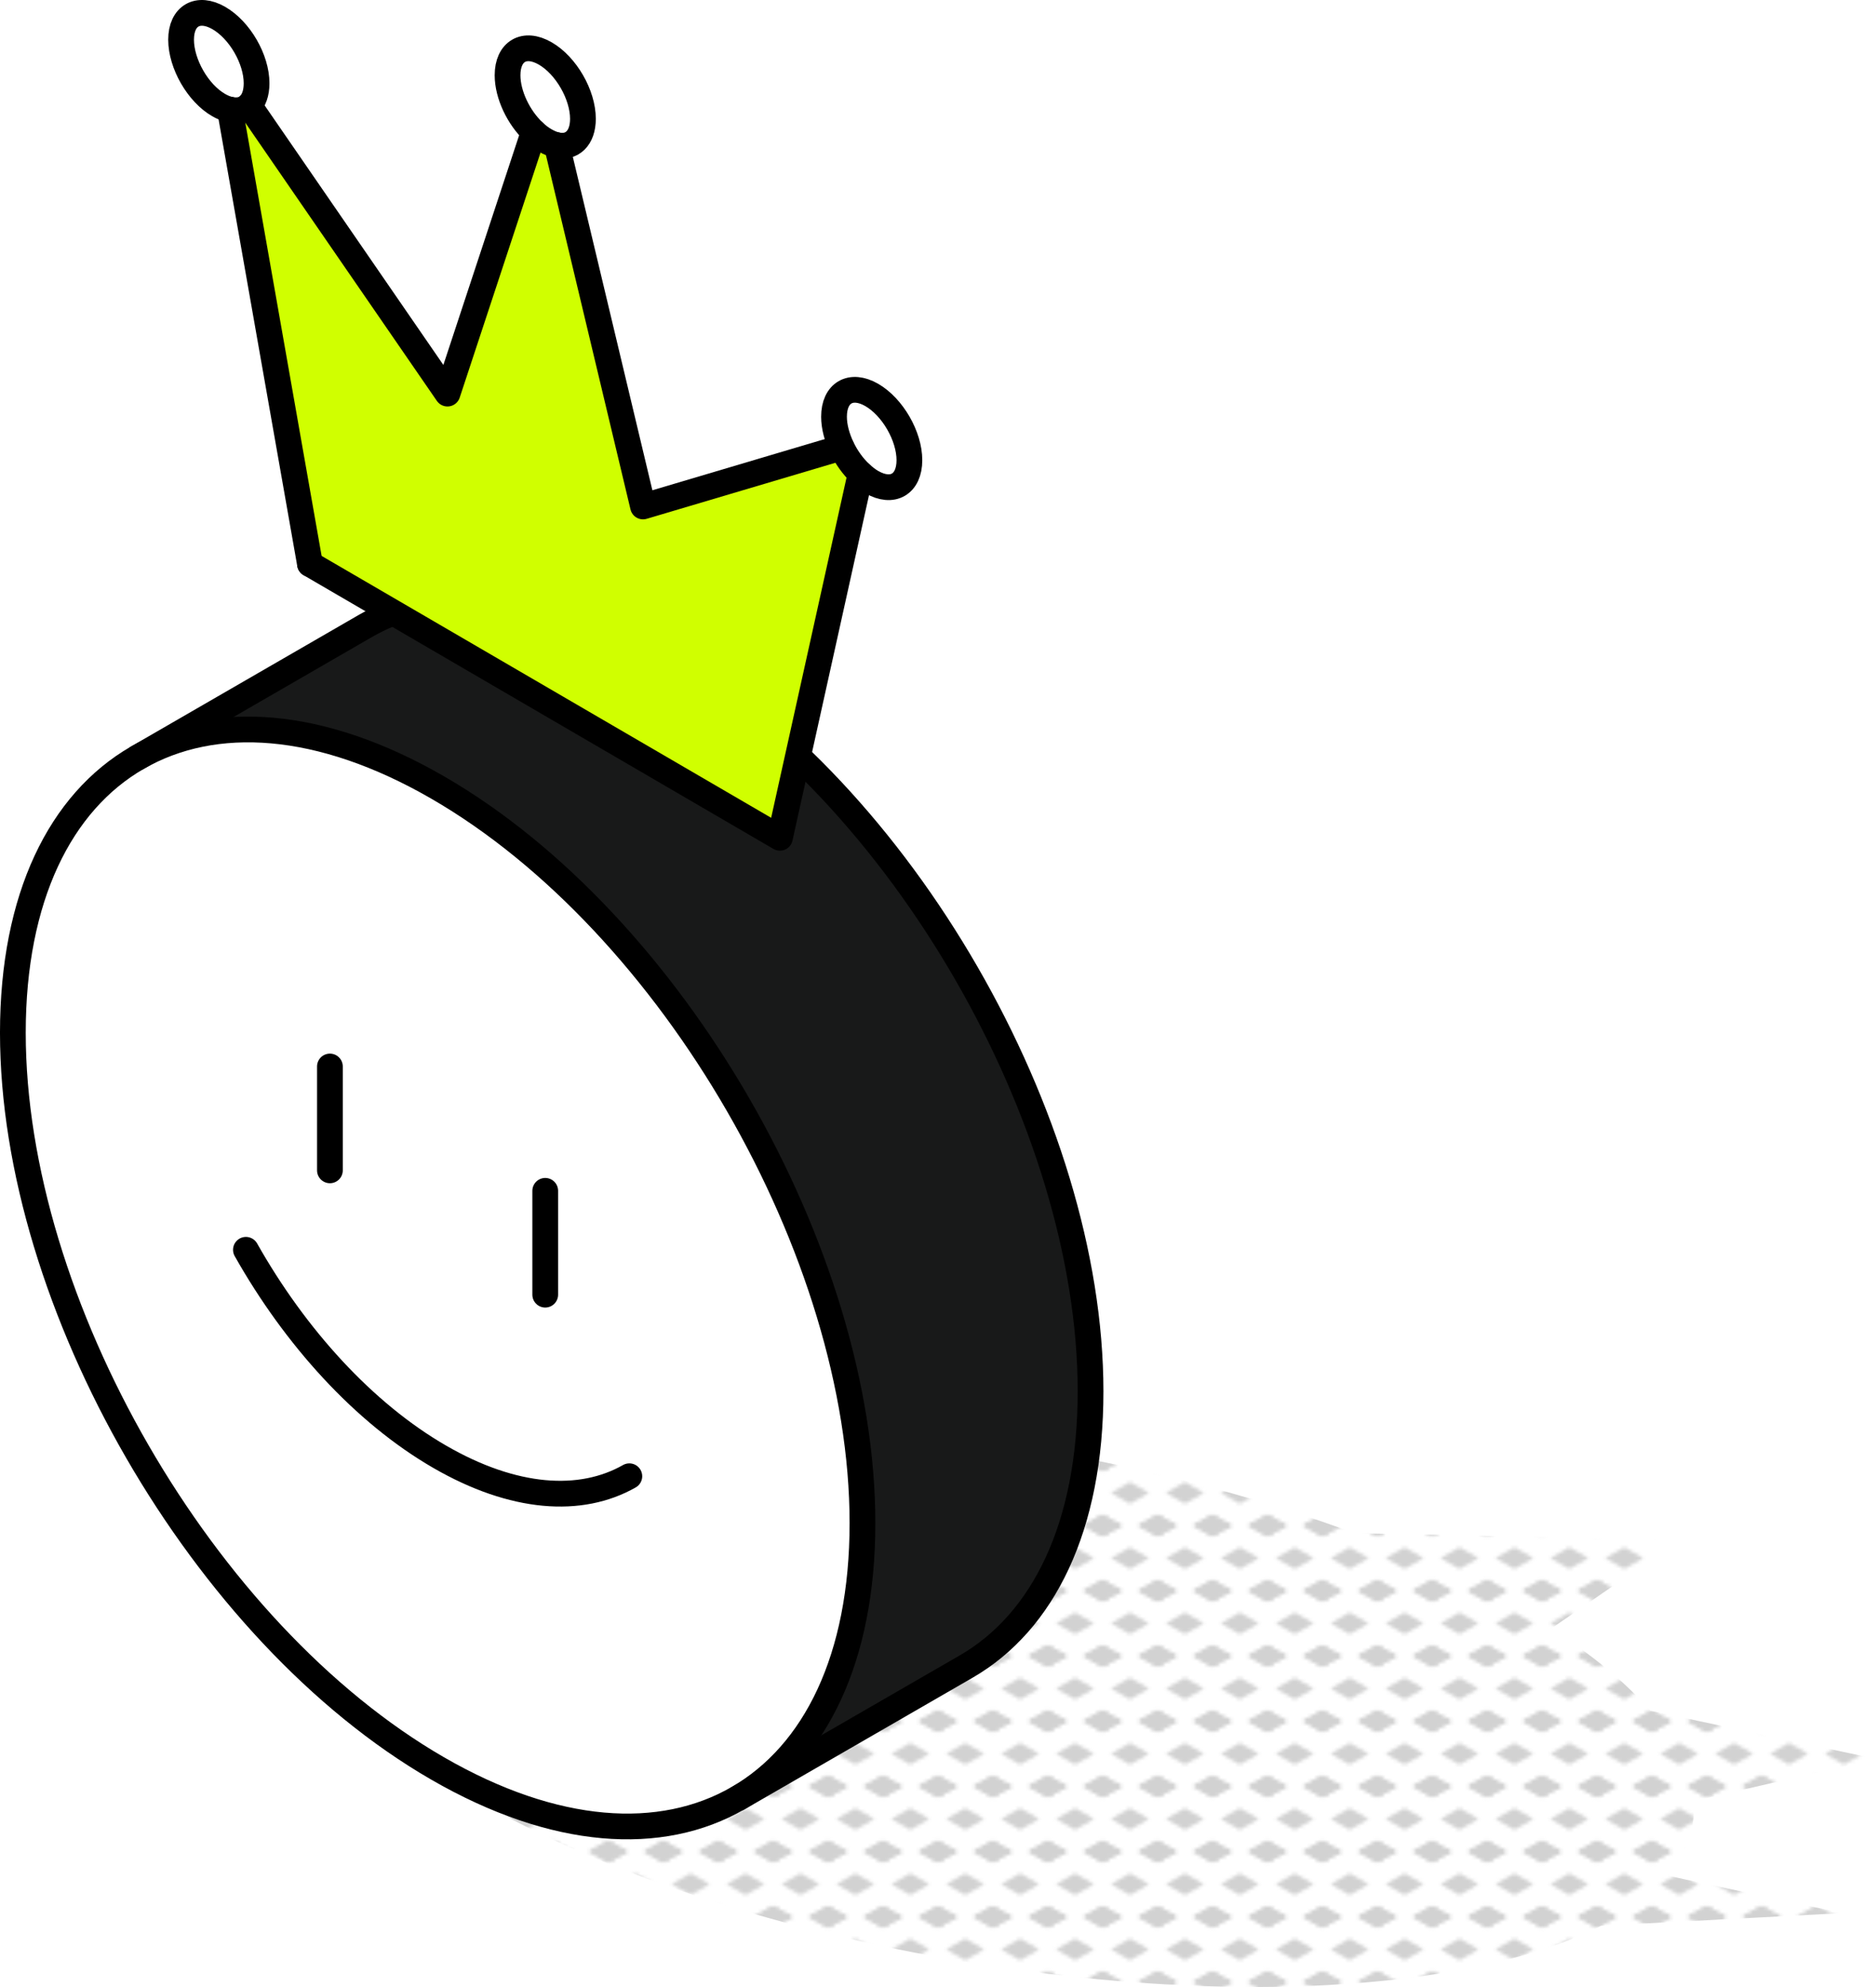 <?xml version="1.0" encoding="UTF-8"?>
<svg xmlns="http://www.w3.org/2000/svg" xmlns:xlink="http://www.w3.org/1999/xlink" id="Ebene_1" data-name="Ebene 1" viewBox="0 0 218.612 231.549">
  <defs>
    <style>
      .cls-1, .cls-2 {
        fill: none;
      }

      .cls-2 {
        stroke: #000;
        stroke-linecap: round;
        stroke-linejoin: round;
        stroke-width: 3px;
      }

      .cls-3 {
        fill: #181919;
      }

      .cls-4 {
        fill: #d2d2d2;
      }

      .cls-5 {
        fill: #fff;
      }

      .cls-6 {
        fill: #d0ff00;
      }

      .cls-7 {
        clip-path: url(#clippath);
      }

      .cls-8 {
        fill: url(#New_Pattern_Swatch_4);
      }
    </style>
    <clipPath id="clippath">
      <rect class="cls-1" x="0" y="-0" width="16" height="19"></rect>
    </clipPath>
    <pattern id="New_Pattern_Swatch_4" data-name="New Pattern Swatch 4" x="0" y="0" width="16" height="19" patternTransform="translate(-7794.718 -7118.221) scale(.4)" patternUnits="userSpaceOnUse" viewBox="0 0 16 19">
      <g>
        <rect class="cls-1" width="16" height="19"></rect>
        <polygon class="cls-4" points="16 22.175 10.5 19 16 15.825 21.5 19 16 22.175"></polygon>
        <polygon class="cls-4" points="0 22.175 -5.5 19 0 15.825 5.5 19 0 22.175"></polygon>
        <polygon class="cls-4" points="16 22.175 10.5 19 16 15.825 21.5 19 16 22.175"></polygon>
        <g>
          <g>
            <polygon class="cls-4" points="16 22.175 10.5 19 16 15.825 21.5 19 16 22.175"></polygon>
            <polygon class="cls-4" points="8 12.675 2.5 9.5 8 6.325 13.5 9.5 8 12.675"></polygon>
          </g>
          <polygon class="cls-4" points="0 22.175 -5.5 19 0 15.825 5.5 19 0 22.175"></polygon>
          <polygon class="cls-4" points="16 3.175 10.5 0 16 -3.175 21.5 0 16 3.175"></polygon>
          <g class="cls-7">
            <polygon class="cls-4" points="0 3.175 -5.5 0 0 -3.175 5.5 0 0 3.175"></polygon>
          </g>
        </g>
        <g>
          <polygon class="cls-4" points="0 22.175 -5.5 19 0 15.825 5.5 19 0 22.175"></polygon>
          <polygon class="cls-4" points="0 3.175 -5.5 0 0 -3.175 5.5 0 0 3.175"></polygon>
        </g>
        <polygon class="cls-4" points="16 3.175 10.5 0 16 -3.175 21.5 0 16 3.175"></polygon>
        <g>
          <polygon class="cls-4" points="16 3.175 10.5 0 16 -3.175 21.5 0 16 3.175"></polygon>
          <polygon class="cls-4" points="0 3.175 -5.5 0 0 -3.175 5.5 0 0 3.175"></polygon>
        </g>
        <polygon class="cls-4" points="0 3.175 -5.5 0 0 -3.175 5.5 0 0 3.175"></polygon>
      </g>
    </pattern>
  </defs>
  <path class="cls-8" d="M194.393,218.591c2.211-2.651,3.202-5.587,2.964-8.699l21.255-4.92-26.32-5.624c-2.737-3.171-6.582-6.39-11.532-9.562l14.802-10.208s-21.449-.65-37.729-.902c-30.396-11.356-70.272-16.014-97.188-10.394-32.432,6.771-33.754,25.889-2.952,42.701,30.802,16.812,82.063,24.953,114.495,18.182,5.811-1.213,10.605-2.828,14.412-4.75l28.106-1.472-20.312-4.353Z"></path>
  <g>
    <g>
      <path class="cls-3" d="M127.083,162.15c0,15.798-5.538,26.885-14.488,32.057l-26.59,15.35v-.012c8.962-5.172,14.499-16.259,14.499-32.045,0-31.561-22.174-69.947-49.508-85.733-13.673-7.899-26.047-8.646-34.997-3.463l26.578-15.358c8.962-5.172,21.336-4.428,35.009,3.471,27.334,15.786,49.497,54.172,49.497,85.733Z"></path>
      <path class="cls-5" d="M50.997,91.767c27.334,15.786,49.508,54.172,49.508,85.733,0,15.787-5.538,26.874-14.499,32.045-8.962,5.183-21.336,4.44-35.009-3.46C23.651,190.287,1.5,151.925,1.5,120.352c0-15.786,5.538-26.888,14.5-32.048,8.95-5.183,21.324-4.437,34.997,3.463Z"></path>
    </g>
    <g>
      <path class="cls-2" d="M86.005,209.545c8.959-5.176,14.499-16.259,14.499-32.045,0-31.561-22.174-69.947-49.508-85.733-13.673-7.899-26.04-8.634-34.997-3.463-8.955,5.171-14.5,16.262-14.5,32.048,0,31.573,22.151,69.935,49.497,85.733,13.673,7.899,26.045,8.639,35.009,3.46Z"></path>
      <path class="cls-2" d="M28.657,145.644c5.715,10.131,13.708,18.998,22.588,24.122,8.619,4.983,16.424,5.49,22.092,2.267"></path>
      <line class="cls-2" x1="38.445" y1="124.284" x2="38.445" y2="136.387"></line>
      <line class="cls-2" x1="63.536" y1="138.772" x2="63.536" y2="150.874"></line>
      <path class="cls-2" d="M16,88.304l26.578-15.358c8.962-5.172,21.336-4.428,35.009,3.471,27.334,15.786,49.497,54.172,49.497,85.733,0,15.798-5.538,26.885-14.488,32.057l-26.59,15.35"></path>
    </g>
  </g>
  <g>
    <g>
      <path class="cls-5" d="M101.581,46.021c2.432,1.405,4.392,4.806,4.392,7.604,0,2.81-1.961,3.957-4.392,2.55-.449-.26-.882-.606-1.287-.98-.902-.834-1.665-1.913-2.208-3.058-.555-1.169-.897-2.421-.897-3.578,0-2.798,1.96-3.932,4.392-2.539Z"></path>
      <path class="cls-5" d="M64.884,16.916c-.426-.092-.873-.273-1.346-.543-.459-.262-.909-.603-1.334-1.004-1.781-1.678-3.058-4.345-3.058-6.6,0-2.798,1.96-3.944,4.392-2.539,2.432,1.405,4.392,4.817,4.392,7.616,0,2.267-1.29,3.448-3.046,3.07Z"></path>
      <path class="cls-6" d="M63.538,16.373c.473.27.921.449,1.346.543l10.048,42.105,23.142-6.872.012-.012c.543,1.145,1.299,2.232,2.208,3.058l-.012.012-9.399,42.424-54.763-31.904L26.794,12.772c.897.201,1.665.024,2.22-.496l23.131,33.592,10.06-30.498c.425.401.875.742,1.334,1.004Z"></path>
      <path class="cls-5" d="M29.013,12.276c-.549.526-1.32.686-2.22.496-.412-.087-.84-.258-1.299-.52-2.427-1.383-4.392-4.817-4.392-7.628,0-2.798,1.972-3.92,4.392-2.527,2.444,1.405,4.404,4.806,4.404,7.604,0,1.157-.325,2.037-.886,2.574Z"></path>
    </g>
    <g>
      <line class="cls-2" x1="36.121" y1="65.728" x2="26.794" y2="12.772"></line>
      <polyline class="cls-2" points="29.013 12.276 52.144 45.868 62.204 15.37"></polyline>
      <polyline class="cls-2" points="64.884 16.916 74.932 59.021 98.075 52.15"></polyline>
      <path class="cls-2" d="M29.013,12.276c.561-.537.886-1.417.886-2.574,0-2.798-1.96-6.199-4.404-7.604-2.421-1.393-4.392-.272-4.392,2.527,0,2.81,1.966,6.245,4.392,7.628.459.262.886.432,1.299.52.9.191,1.671.03,2.22-.496Z"></path>
      <path class="cls-2" d="M64.884,16.916c1.757.378,3.046-.803,3.046-3.07,0-2.798-1.96-6.211-4.392-7.616-2.432-1.405-4.392-.26-4.392,2.539,0,2.255,1.277,4.922,3.058,6.6.425.401.875.742,1.334,1.004.473.27.92.451,1.346.543Z"></path>
      <path class="cls-2" d="M100.294,55.196c.405.374.838.72,1.287.98,2.432,1.406,4.392.26,4.392-2.55,0-2.798-1.96-6.199-4.392-7.604-2.432-1.393-4.392-.26-4.392,2.539,0,1.157.343,2.409.897,3.578.543,1.145,1.306,2.224,2.208,3.058Z"></path>
      <polyline class="cls-2" points="36.121 65.728 90.884 97.632 100.283 55.208"></polyline>
    </g>
  </g>
</svg>
